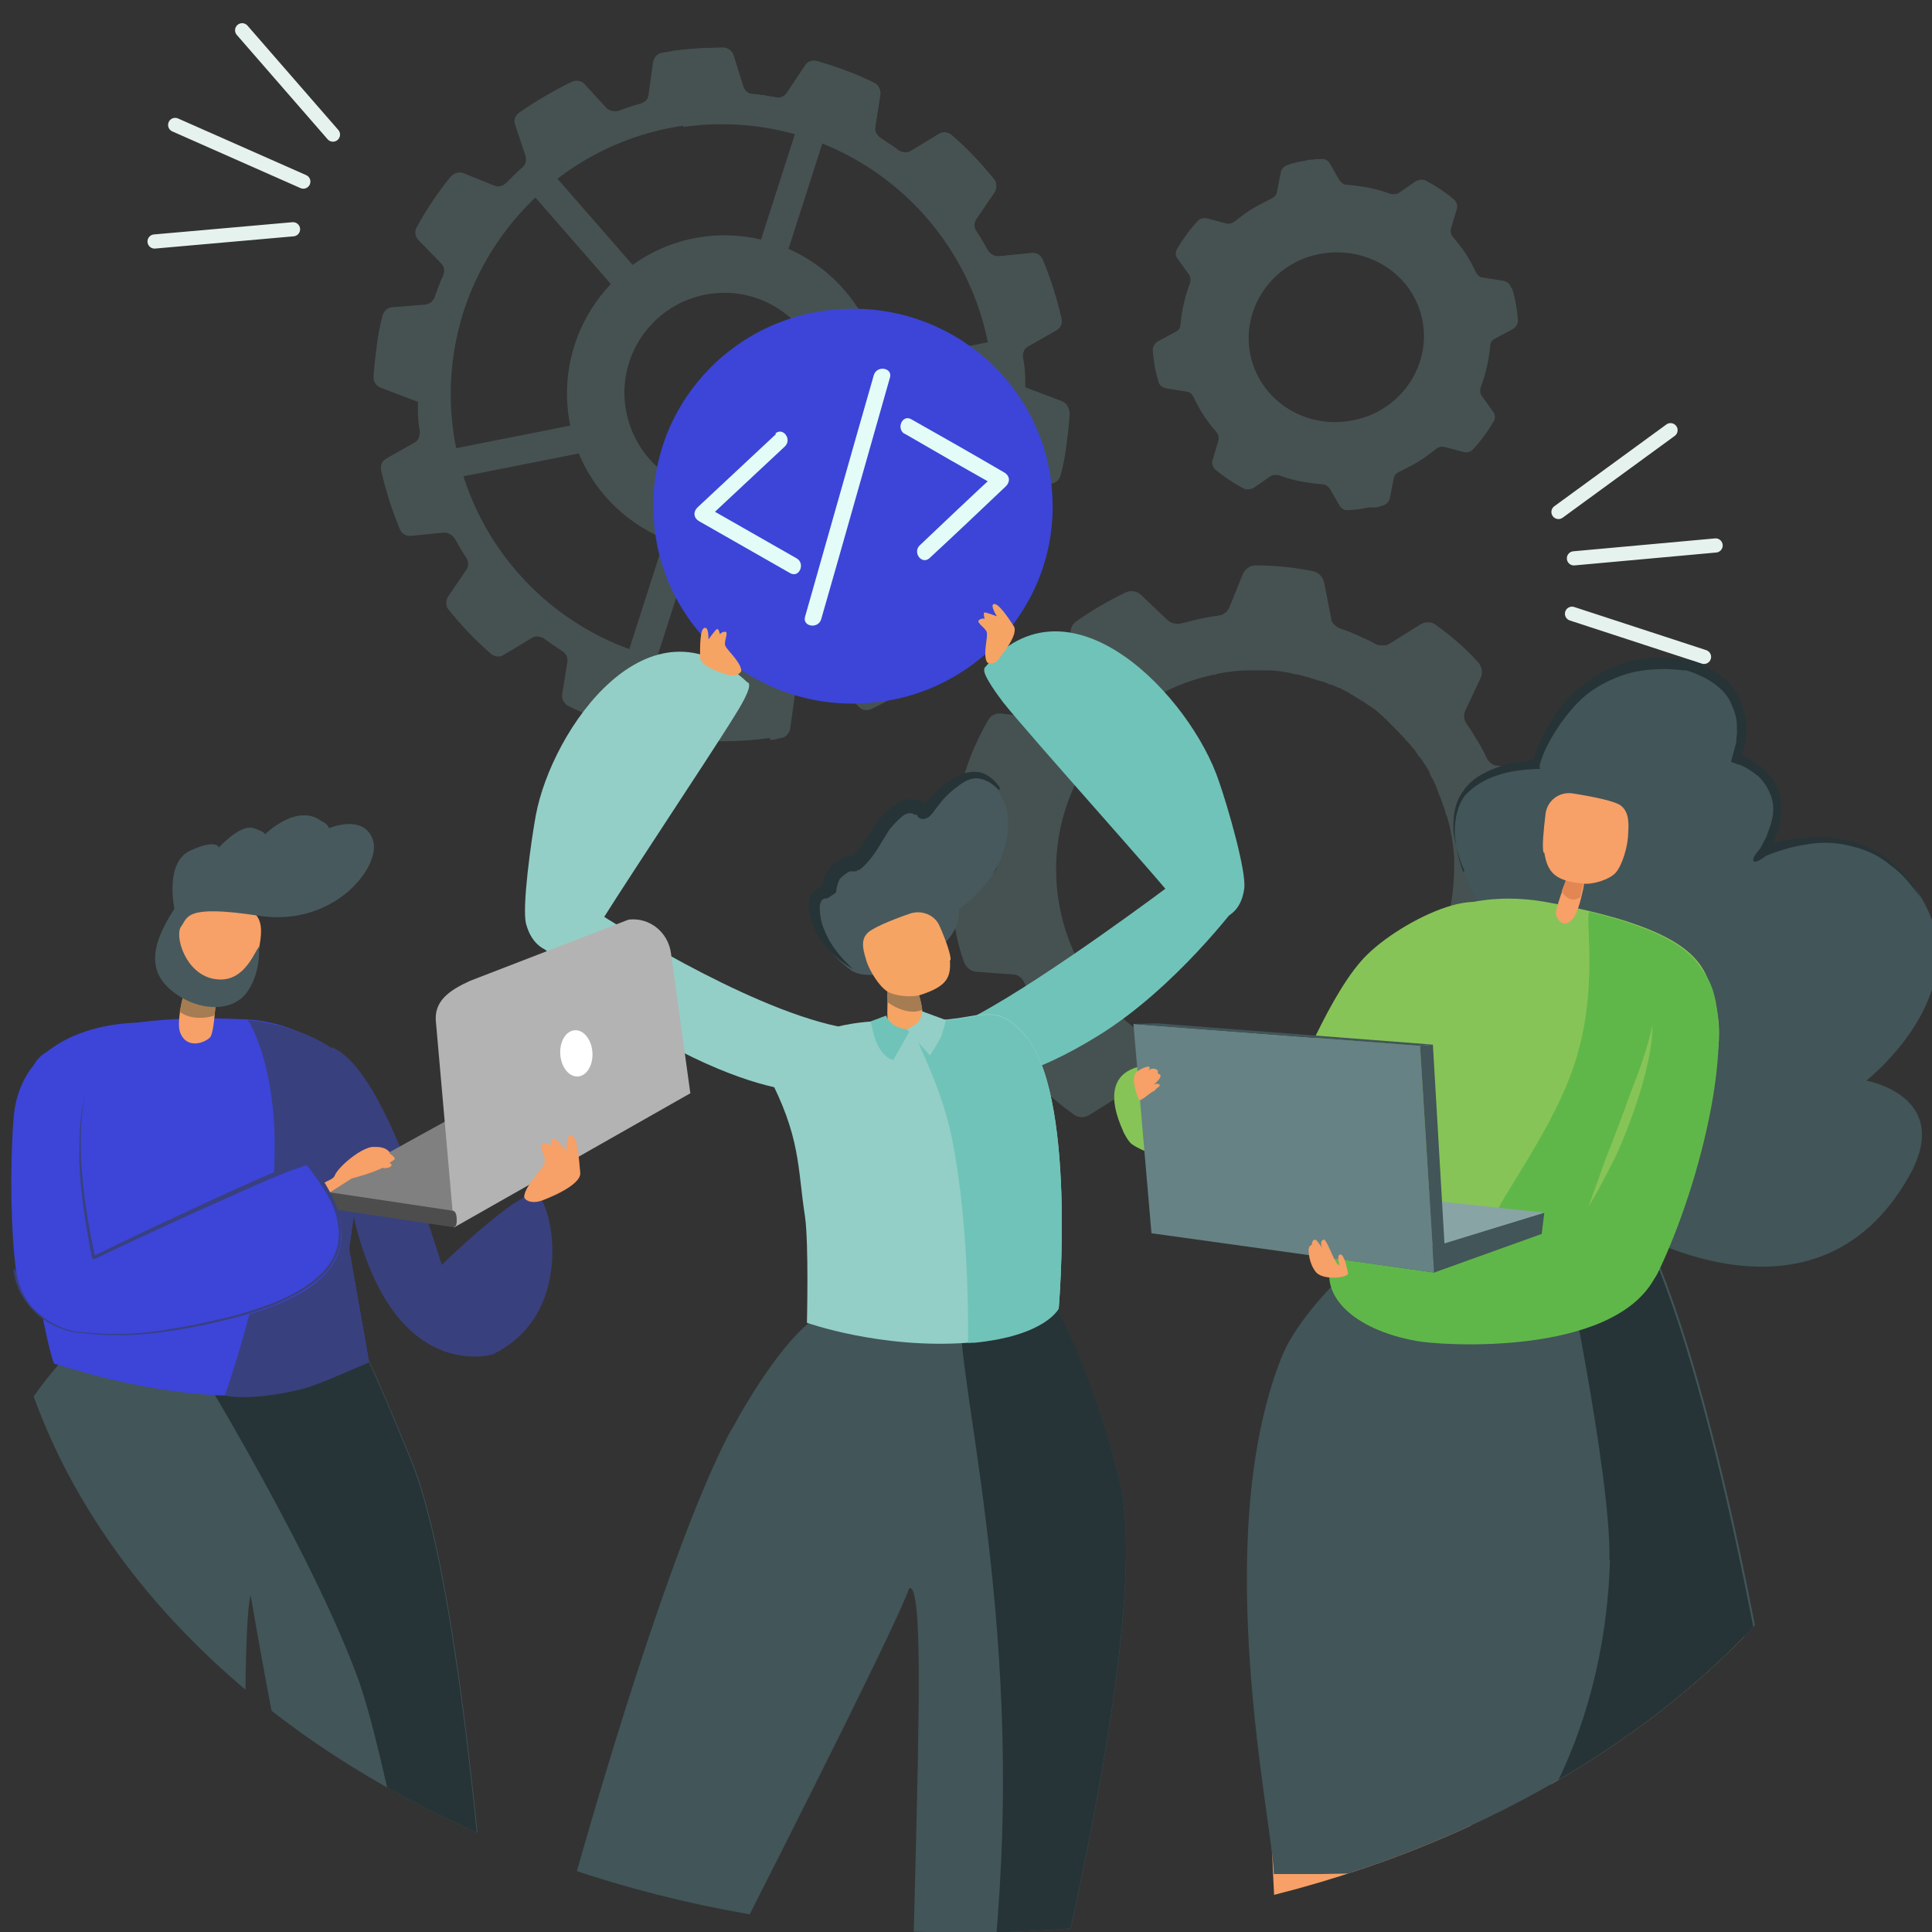 <svg xmlns="http://www.w3.org/2000/svg" xmlns:xlink="http://www.w3.org/1999/xlink" id="b" viewBox="0 0 300 300"><rect x="0" y="0" width="300" height="300" fill="#333333" stroke="none"/><defs><style>.cls-1,.cls-2{fill:none;}.cls-3{clip-path:url(#clippath);}.cls-4{fill:#f7a067;}.cls-5{fill:#668284;}.cls-6{fill:#f6a463;}.cls-7{fill:#e3fcf8;}.cls-8{fill:#fff;}.cls-9{fill:#b3b3b3;}.cls-10{fill:#a67c52;}.cls-11{fill:#e28754;}.cls-12{fill:#425559;}.cls-13{fill:#93cfc7;}.cls-14{fill:#70c3b8;}.cls-15{fill:#89a4a5;}.cls-16{fill:#87c457;}.cls-17{fill:gray;}.cls-18{fill:#47595d;}.cls-19{fill:#263437;}.cls-20{fill:#39407e;}.cls-21{fill:#3c45d8;}.cls-22{fill:#60b749;}.cls-23{fill:#4d4d4d;}.cls-24{opacity:.2;}.cls-2{stroke:#e6f2ee;stroke-linecap:round;stroke-linejoin:round;stroke-width:2.2px;}</style><clipPath id="clippath"><path class="cls-1" d="m151.8,35.8c164.8-11.9,148.2,89.2,148.2,151.5s-67.2,112.8-150,112.8S0,249.5,0,187.2,37.6,44,151.8,35.8Z"></path></clipPath></defs><g><g id="c" class="cls-24"><path class="cls-13" d="m234.6,44.6c-.1-.5-.6-.9-1.2-1l-3.1-.5c-.5,0-.9-.4-1.1-.8-.5-1-1-2-1.6-2.9s-1.3-1.8-2-2.6c-.3-.4-.4-.8-.3-1.3l.9-3c.2-.5,0-1.1-.4-1.5-1.3-1.1-2.8-2.1-4.3-2.9-.5-.3-1.1-.2-1.6,0l-2.6,1.8c-.4.3-.9.3-1.4.2-2.1-.8-4.4-1.2-6.7-1.4-.5,0-.9-.3-1.2-.7l-1.5-2.6c-.3-.5-.8-.8-1.4-.7-.4,0-.9,0-1.3.1,0,0-.2,0-.2,0-.4,0-.7.1-1.1.2h0c-.8.1-1.7.3-2.5.6-.5.1-1,.6-1.1,1.1l-.6,3c0,.5-.4.9-.8,1.1-1,.5-2,1-3,1.6-1,.6-1.9,1.3-2.8,2-.4.3-.9.4-1.3.3l-3-.8c-.5-.1-1.1,0-1.5.5-1.2,1.3-2.2,2.7-3.1,4.2-.3.5-.3,1.1,0,1.5l1.8,2.5c.3.4.3.9.2,1.3-.8,2.1-1.3,4.3-1.5,6.5,0,.5-.3.9-.7,1.1l-2.8,1.5c-.5.3-.8.8-.8,1.3.1,1.7.4,3.4.9,5,.1.5.6.9,1.2,1l3.1.5c.5,0,.9.4,1.1.8.5,1,1,2,1.6,2.9.6.9,1.3,1.8,2,2.6.3.4.4.8.3,1.3l-.9,3c-.2.5,0,1.1.4,1.5,1.3,1.1,2.8,2.1,4.3,2.9.5.3,1.1.2,1.6,0l2.6-1.8c.4-.3.9-.3,1.4-.2,2.1.8,4.4,1.2,6.7,1.4.5,0,.9.3,1.2.7l1.5,2.6c.3.5.8.8,1.4.7,1,0,2.1-.2,3.1-.4h0c.2,0,.3,0,.5,0,.2,0,.3,0,.5,0,.4,0,.8-.2,1.2-.3.5-.1,1-.6,1.1-1.1l.6-3c0-.5.4-.9.8-1.1,1-.5,2-1,3-1.6s1.9-1.3,2.8-2c.4-.3.9-.4,1.3-.3l3,.8c.5.1,1.1,0,1.5-.5,1.2-1.3,2.2-2.7,3.1-4.2.3-.5.3-1.1,0-1.5l-1.8-2.5c-.3-.4-.3-.9-.2-1.3.8-2.1,1.3-4.3,1.5-6.5,0-.5.3-.9.7-1.1l2.8-1.5c.5-.3.8-.8.8-1.3-.1-1.7-.4-3.4-.9-5h0Zm-24.7,20.7c-7.4,1.4-14.5-3.3-15.8-10.5-1.3-7.1,3.6-14.1,11-15.4s14.5,3.3,15.8,10.5c1.3,7.1-3.6,14.1-11,15.4Z"></path><path class="cls-13" d="m241.2,125c-.3-1.5-.7-2.9-1.2-4.3,0-.1,0-.2-.1-.3-.2-.5-.7-.8-1.1-1-.2,0-.4-.1-.6-.1l-5.6-.4c-.6,0-1.1-.3-1.5-.8-.1-.1-.2-.3-.3-.5-.4-.9-.9-1.8-1.4-2.6s-1-1.7-1.6-2.5c-.1-.2-.2-.3-.3-.5-.2-.5-.2-1.1,0-1.6l2.4-5.1c.4-.8.2-1.7-.3-2.4-2-2.2-4.3-4.2-6.7-5.9-.7-.5-1.6-.5-2.4,0l-4.8,3c-.2,0-.3.2-.5.2,0,0-.2,0-.3,0-.2,0-.4,0-.6,0-.3,0-.5-.1-.7-.2-.9-.5-1.8-.9-2.7-1.3s-1.8-.8-2.8-1.1c-.5-.2-.8-.5-1.1-.8-.2-.2-.3-.5-.3-.8l-1.1-5.6c-.2-.8-.8-1.5-1.7-1.7-2.9-.6-5.9-.9-8.9-.9-.9,0-1.6.5-2,1.3l-2.1,5.2c-.3.7-.9,1.2-1.7,1.3-1,.1-1.9.3-2.9.5s-1.9.5-2.9.7c-.7.2-1.5,0-2.1-.5l-4.1-3.9c-.6-.6-1.6-.8-2.4-.4-2.7,1.3-5.3,2.8-7.7,4.5-.7.5-1,1.4-.8,2.2l1.4,5.5c.2.8,0,1.5-.6,2.1-1.4,1.4-2.8,2.9-4,4.4-.5.6-1.2.9-2,.8l-5.6-.7c-.9-.1-1.7.3-2.1,1.1-1.5,2.6-2.7,5.3-3.6,8.2-.3.8,0,1.7.7,2.3l4.3,3.7c.6.5.9,1.3.7,2-.3,1.9-.5,3.9-.6,5.9,0,.8-.4,1.5-1.1,1.9l-4.9,2.7c-.8.4-1.2,1.3-1.1,2.1.2,1.5.4,2.9.7,4.4s.7,2.9,1.2,4.3c.3.8,1,1.4,1.9,1.5l5.6.4c.8,0,1.5.5,1.8,1.2.9,1.8,1.9,3.5,3,5.1.4.6.5,1.5.2,2.1l-2.4,5.1c-.4.8-.2,1.7.3,2.4,2,2.2,4.3,4.2,6.7,5.9.7.5,1.6.5,2.4,0l4.8-3c.7-.4,1.5-.4,2.2,0,1.7.9,3.6,1.7,5.4,2.4.7.3,1.3.9,1.4,1.6l1.1,5.6c.2.8.8,1.5,1.7,1.7,2.9.6,5.9.9,8.9.9.9,0,1.6-.5,2-1.3l2.1-5.2c.3-.7.9-1.2,1.7-1.3,1-.1,1.9-.3,2.9-.5s1.9-.5,2.9-.7c.4-.1.8-.1,1.1,0s.7.3,1,.5l4.1,3.9c0,0,.2.1.2.2.3.2.6.3.9.4.4,0,.8,0,1.2-.2,1.4-.6,2.7-1.3,4-2.1,1.3-.8,2.5-1.6,3.7-2.4.7-.5,1-1.4.8-2.2l-1.4-5.5c-.2-.8,0-1.5.6-2.1,1.4-1.4,2.8-2.9,4-4.4.2-.2.4-.4.6-.6.2-.1.5-.2.8-.3.2,0,.4,0,.6,0l5.6.7c.3,0,.6,0,.9,0,.5-.2.9-.5,1.2-1,1.5-2.6,2.7-5.3,3.6-8.2,0-.2,0-.4.1-.6,0-.6-.3-1.2-.8-1.7l-4.3-3.7c-.4-.4-.7-.9-.7-1.5,0-.2,0-.4,0-.6.3-1.9.5-3.9.6-5.9,0-.2,0-.4,0-.6.2-.6.5-1,1-1.3l4.9-2.7c.8-.4,1.2-1.3,1.1-2.1-.2-1.5-.4-2.9-.7-4.4h0Zm-17.6,21.5c-.4.9-.8,1.8-1.2,2.7-.7,1.3-1.5,2.6-2.3,3.8-1.1,1.6-2.4,3.1-3.9,4.5-.4.3-.7.7-1.1,1-.8.7-1.5,1.3-2.4,1.8-3.3,2.3-7.1,4-11.2,4.9-16.7,3.6-33.2-6.9-36.8-23.6-3.6-16.7,6.9-33.2,23.6-36.8.3,0,.6-.1.9-.2,1.5-.3,3.1-.5,4.6-.5h0c.5,0,1,0,1.5,0h0c.5,0,1,0,1.5,0h0c.5,0,1,0,1.5.1h0c.5,0,1,.1,1.4.2,0,0,0,0,0,0,.5,0,.9.2,1.4.3,0,0,0,0,0,0,.5,0,.9.2,1.4.3,0,0,0,0,0,0,.4.1.9.2,1.3.4,0,0,0,0,.1,0,.4.1.8.3,1.3.4,0,0,0,0,.1,0,.4.1.8.3,1.2.5,0,0,.1,0,.2,0,.4.2.8.3,1.1.5,0,0,.1,0,.2,0,.4.2.7.4,1.1.6,0,0,.2,0,.2.1.3.2.7.4,1,.6,0,0,.2.1.3.2.3.2.7.4,1,.6,0,0,.2.1.3.2.3.2.6.4.9.6,0,0,.2.1.3.2.3.2.6.4.9.7.1,0,.2.2.3.3.3.2.5.4.8.7.1,0,.2.2.3.3.2.2.5.5.7.7.1.1.2.2.4.4.2.2.5.5.7.7.1.1.2.3.4.4.2.2.4.5.6.7.1.1.2.3.4.4.2.2.4.5.6.7.1.2.2.3.4.5.2.2.3.5.5.7.1.2.2.4.4.5.2.2.3.5.5.7.1.2.2.4.4.6.1.2.3.5.4.7.1.2.2.4.3.7.1.2.2.5.4.7.1.2.2.5.3.7.1.2.2.4.3.7.1.3.2.5.3.8,0,.2.2.4.3.7.1.3.2.6.3.8,0,.2.1.4.2.6.1.3.2.7.3,1,0,.2.1.3.2.5.1.5.3,1,.4,1.5.1.5.2,1,.3,1.6.2,1,.3,2.1.4,3.1,0,.5,0,1,0,1.5,0,3.6-.5,7.1-1.7,10.4-.2.5-.3.9-.5,1.4h0Z"></path><g><g><path class="cls-13" d="m158.8,55.5c0-.7.2-1.4.8-1.7l4.4-2.5c.7-.4,1-1.1.8-1.9-.7-3.1-1.7-6.2-2.9-9.1-.3-.7-1-1.1-1.8-1l-5,.5c-.7,0-1.3-.3-1.7-.9-.6-1-1.1-2-1.8-3-.4-.6-.4-1.3,0-1.9l2.8-4.1c.4-.6.4-1.5,0-2-2-2.5-4.2-4.8-6.6-6.9-.6-.5-1.4-.6-2-.2l-4.3,2.6c-.6.4-1.3.3-1.9,0-.9-.7-1.9-1.3-2.9-2-.6-.4-.9-1-.8-1.7l.8-5c.1-.7-.3-1.5-.9-1.8-2.8-1.4-5.8-2.5-8.9-3.4-.7-.2-1.5,0-1.9.7l-2.8,4.2c-.4.6-1.1.9-1.8.7-1.1-.2-2.3-.4-3.5-.5-.7,0-1.3-.5-1.5-1.2l-1.5-4.8c-.2-.7-.9-1.2-1.6-1.2-3.2,0-6.4.2-9.5.8-.7.1-1.3.7-1.4,1.5l-.7,5c0,.7-.6,1.2-1.3,1.4-1.1.3-2.3.7-3.3,1.1-.7.2-1.4,0-1.9-.4l-3.4-3.7c-.5-.6-1.3-.7-2-.4-2.9,1.4-5.6,3-8.2,4.8-.6.4-.9,1.2-.6,1.9l1.6,4.8c.2.7,0,1.4-.5,1.8-.9.8-1.7,1.6-2.5,2.4-.5.5-1.2.7-1.9.4l-4.7-1.9c-.7-.3-1.5,0-2,.5-2,2.5-3.8,5.1-5.3,7.9-.4.7-.2,1.5.3,2l3.5,3.6c.5.5.6,1.2.3,1.9-.5,1.1-.9,2.2-1.3,3.3-.2.7-.8,1.1-1.5,1.2l-5,.4c-.8,0-1.4.6-1.6,1.3-.4,1.5-.7,3.1-.9,4.7s-.4,3.2-.5,4.8c0,.8.4,1.4,1.1,1.7l5.8,2.2c0,.5,0,.9,0,1.4,0,1.1.1,2.2.3,3.2,0,.7-.2,1.4-.8,1.7l-4.4,2.5c-.7.4-1,1.1-.8,1.9.7,3.1,1.7,6.2,2.9,9.1.3.7,1,1.1,1.8,1l5-.5c.7,0,1.3.3,1.7.9.6,1,1.1,2,1.8,3,.4.6.4,1.3,0,1.9l-2.8,4.1c-.4.6-.4,1.5,0,2,2,2.5,4.2,4.8,6.6,6.9.6.5,1.4.6,2,.2l4.3-2.6c.6-.4,1.3-.3,1.9,0,.9.7,1.9,1.3,2.9,2,.6.4.9,1,.8,1.7l-.8,5c-.1.7.3,1.5.9,1.8,2.8,1.4,5.8,2.5,8.9,3.4.7.2,1.5,0,1.9-.7l2.8-4.2c.4-.6,1.1-.9,1.8-.7,1.1.2,2.3.4,3.5.5.7,0,1.3.5,1.5,1.2l1.5,4.8c.2.7.9,1.2,1.6,1.2,3.2,0,6.4-.2,9.5-.8.7-.1,1.3-.7,1.4-1.5l.7-5c0-.7.6-1.2,1.3-1.4,1.1-.3,2.3-.7,3.3-1.1.7-.2,1.4,0,1.9.4l3.4,3.7c.5.6,1.3.7,2,.4,2.9-1.4,5.6-3,8.2-4.8.6-.4.9-1.2.6-1.9l-1.6-4.8c-.2-.7,0-1.4.5-1.8.9-.8,1.7-1.6,2.5-2.4.5-.5,1.2-.7,1.9-.4l4.7,1.9c.7.3,1.5,0,2-.5,2-2.5,3.8-5.1,5.3-7.9.4-.7.2-1.5-.3-2l-3.5-3.6c-.5-.5-.6-1.2-.3-1.9.5-1.1.9-2.2,1.3-3.3.2-.7.8-1.1,1.5-1.2l5-.4c.8,0,1.4-.6,1.6-1.3.4-1.5.7-3.1.9-4.7.2-1.6.4-3.2.5-4.8,0-.8-.4-1.4-1.1-1.7l-5.8-2.2c0-.5,0-.9,0-1.4,0-1.1-.1-2.2-.3-3.2h0Zm-4.6,4.8c.5,23.2-18,42.5-41.2,43-23.3.5-42.5-18-43-41.2-.5-23.2,18-42.5,41.2-43,23.2-.5,42.5,18,43,41.2Z"></path><path class="cls-13" d="m158.8,55.5c0-.7.2-1.4.8-1.7l4.4-2.5c.7-.4,1-1.1.8-1.9-.7-3.1-1.7-6.2-2.9-9.1-.3-.7-1-1.1-1.8-1l-5,.5c-.7,0-1.3-.3-1.7-.9-.6-1-1.1-2-1.8-3-.4-.6-.4-1.3,0-1.9l2.8-4.1c.4-.6.4-1.5,0-2-2-2.5-4.2-4.8-6.6-6.9-.6-.5-1.4-.6-2-.2l-4.3,2.6c-.6.4-1.3.3-1.9,0-.9-.7-1.9-1.3-2.9-2-.6-.4-.9-1-.8-1.7l.8-5c.1-.7-.3-1.5-.9-1.8-2.8-1.4-5.8-2.5-8.9-3.4-.7-.2-1.5,0-1.9.7l-2.8,4.2c-.4.6-1.1.9-1.8.7-1.1-.2-2.3-.4-3.5-.5-.7,0-1.3-.5-1.5-1.2l-1.5-4.8c-.2-.7-.9-1.2-1.6-1.2-2.7,0-5.3.2-7.9.5l1.7,11.8c1.7-.2,3.4-.4,5.1-.4,23.2-.5,42.5,18,43,41.2.4,21.6-15.4,39.7-36.3,42.6l1.7,11.8c.6,0,1.1-.2,1.7-.3.7-.1,1.3-.7,1.4-1.5l.7-5c0-.7.6-1.2,1.3-1.4,1.1-.3,2.3-.7,3.3-1.1.7-.2,1.4,0,1.9.4l3.4,3.7c.5.6,1.3.7,2,.4,2.9-1.4,5.6-3,8.2-4.8.6-.4.9-1.2.6-1.9l-1.6-4.8c-.2-.7,0-1.4.5-1.8.9-.8,1.7-1.6,2.5-2.4.5-.5,1.2-.7,1.9-.4l4.7,1.9c.7.3,1.5,0,2-.5,2-2.5,3.8-5.1,5.3-7.9.4-.7.2-1.5-.3-2l-3.5-3.6c-.5-.5-.6-1.2-.3-1.9.5-1.1.9-2.2,1.3-3.3.2-.7.8-1.1,1.5-1.2l5-.4c.8,0,1.4-.6,1.6-1.3.4-1.5.7-3.1.9-4.7.2-1.6.4-3.2.5-4.8,0-.8-.4-1.4-1.1-1.7l-5.8-2.2c0-.5,0-.9,0-1.4,0-1.1-.1-2.2-.3-3.2h0Z"></path></g><path class="cls-13" d="m116.8,85.2c-13.3,2.3-26.1-6.6-28.4-19.9-2.3-13.3,6.6-26.1,19.9-28.4,13.3-2.3,26.1,6.6,28.4,19.9,2.3,13.3-6.6,26.1-19.9,28.4Zm-7-39.5c-8.5,1.5-14.1,9.6-12.6,18,1.5,8.5,9.6,14.1,18,12.6,8.5-1.5,14.1-9.6,12.6-18s-9.6-14.1-18-12.6h0Z"></path><g><rect class="cls-13" x="109.2" y="28.1" width="27.2" height="4.5" transform="translate(56.3 138) rotate(-72.2)"></rect><rect class="cls-13" x="89" y="90.8" width="27.2" height="4.5" transform="translate(-17.4 162.3) rotate(-72.2)"></rect></g><g><rect class="cls-13" x="132" y="72.3" width="4.5" height="27.2" transform="translate(-23.4 109.4) rotate(-41.1)"></rect><rect class="cls-13" x="88.7" y="22.6" width="4.5" height="27.2" transform="translate(-1.4 68.7) rotate(-41.1)"></rect></g><g><rect class="cls-13" x="131.3" y="54.8" width="27.2" height="4.5" transform="translate(-8.3 29.3) rotate(-11.2)"></rect><rect class="cls-13" x="66.7" y="67.7" width="27.2" height="4.5" transform="translate(-12.1 17) rotate(-11.2)"></rect></g></g></g><g><line class="cls-2" x1="244.4" y1="86.7" x2="266.4" y2="84.7"></line><line class="cls-2" x1="242" y1="79.5" x2="259.4" y2="66.8"></line><line class="cls-2" x1="244.1" y1="95.3" x2="264.6" y2="102"></line></g><g><line class="cls-2" x1="47.1" y1="28.2" x2="27.2" y2="19.4"></line><line class="cls-2" x1="45.5" y1="35.6" x2="24" y2="37.5"></line><line class="cls-2" x1="51.7" y1="20.9" x2="37.6" y2="4.7"></line></g></g><g class="cls-3"><g><g><g><path class="cls-21" d="m163.4,76.9c1,16.9-12.1,31.4-29.2,32.3-17.1,1-31.8-12-32.7-28.9-1-16.9,12.1-31.4,29.2-32.3,17.1-1,31.8,12,32.7,28.9Z"></path><g><path class="cls-7" d="m140.4,67.3c4.8,2.8,9.7,5.6,14.5,8.3,0-.7-.2-1.4-.2-2.1-4,3.7-7.9,7.4-11.9,11.2-1.1,1.1.3,3,1.5,2,4-3.7,7.9-7.4,11.9-11.2.7-.7.6-1.6-.2-2.1-4.8-2.8-9.7-5.6-14.5-8.3-1.4-.8-2.4,1.5-1,2.3h0Z"></path><path class="cls-7" d="m120.5,67.4c-4.1,3.8-8.1,7.6-12.2,11.4-.7.7-.6,1.6.2,2.1,4.7,2.7,9.5,5.4,14.2,8.1,1.4.8,2.4-1.5,1-2.3-4.7-2.7-9.5-5.4-14.2-8.1,0,.7.2,1.4.2,2.1,4.1-3.8,8.1-7.6,12.2-11.4,1.1-1.1-.3-3-1.5-2h0Z"></path><path class="cls-7" d="m135.7,58.2c-3.6,12.5-7.1,25-10.7,37.6-.4,1.5,2,1.9,2.5.4,3.6-12.5,7.1-25,10.7-37.6.4-1.5-2-1.9-2.5-.4h0Z"></path></g></g><g><path class="cls-12" d="m113.6,222c5.9-10.9,11.3-16.7,13.6-17.6,6.7.4,32.9-2.7,35.6-2.5,2.2,1.2,8,15.5,11,27.9,7.5,30.3-27.8,147.6-27.8,147.6h-7c0,.1,1.9-37.6,3.1-85.7.6-24.7,1.2-45.7-.9-45.1-3.8,10.5-54.6,109.2-62.4,123.5-1.6,2.9-7.6,4.8-7.6,2.2.2-19.3,27.4-122.5,42.3-150.2h0Z"></path><path class="cls-19" d="m150.4,202.8c6.1-.6,11.3-1.1,12.4-1,2.2,1.2,8,15.5,11,27.9,7.5,30.3-27.8,147.6-27.8,147.6h-3.2c0,0,12.2-53.7,12.9-96,.8-44.7-9.8-78.1-5.4-78.5h0Z"></path><path class="cls-14" d="m154.5,167.6s5.7-.4,15.9-6.7c12.1-7.4,21.9-20.6,21.9-20.6l-10.8-2.7s-18.5,13.9-29.6,19.9c-5.3,2.9,2.7,10,2.7,10Z"></path><path class="cls-13" d="m119.2,166.7s3.9-5.8,11.8-7.5c6.7-1.4,11.7,0,19-1.3,4.4-.8,5.9-.7,8.9,2.5,8.4,8.9,5.5,42.7,5.5,42.7,0,0-2.1,4.5-14.1,5.4-13.5,1-25-3.1-25-3.1,0,0,.3-12.3-.3-16.5-1.2-7.7-.6-12.3-5.9-22.3h0Z"></path><path class="cls-14" d="m152.9,103.8c-.6.7,2.3,4.5,2.9,5.3,4.4,5.5,25.2,28.6,27.3,31.5,2,2.8,9.2,4.1,10.1-2.6.4-2.6-2.6-12.9-3.9-16.6-4.3-13.1-23.3-33.4-36.5-17.6h0Z"></path><path class="cls-13" d="m124.3,169.4s-5.7.1-16.7-5.2c-13-6.3-24.6-18.4-24.6-18.4l10.4-3.7s21.9,14.2,36.8,17.3c6,1.3-5.9,9.9-5.9,9.9h0Z"></path><path class="cls-13" d="m116.2,106c.7.7-1.6,4.3-2.1,5.1-3.6,5.9-20.3,30.9-22,34.1-1.6,3-8.6,4.9-10.4-1.7-.7-2.5.8-13.1,1.5-16.9,2.5-13.4,17.6-35.1,32.9-20.6Z"></path><path class="cls-6" d="m113.1,104.8s-4.4-1.1-4.4-2.8c0-1.7,0-4.4.7-4.5.7-.2.6,1.8.6,1.8,0,0,1-1.4,1.3-1.6.3-.2.5.8.5.8,0,0,.2-.4.8-.4.6,0-.2,1.4,0,2.1s2.2,2.3,2.5,3.8c.1.5-.8,1.1-2,.8h0Z"></path><path class="cls-6" d="m155.3,102s3-3.5,2.1-4.8c-.9-1.4-2.4-3.6-3.1-3.4-.6.2.5,1.9.5,1.9,0,0-1.6-.6-1.9-.6-.3,0,0,1,0,1,0,0-.4-.2-.9.2-.4.4.9,1.1,1.2,1.8s-.6,3.2,0,4.6c.2.5,1.3.5,2-.5h0Z"></path><path class="cls-14" d="m141.9,158.6h.7c2.3,0,4.7-.1,7.4-.6,4.4-.8,5.9-.7,8.9,2.5,8.4,8.9,5.5,42.7,5.5,42.7,0,0-2,4.2-13.1,5.3-.3,0-1,0-1,0,0,0,.4-17.1-2.4-31.3-1.9-10.1-7.6-18.6-6.1-18.6h0Z"></path><path class="cls-18" d="m155.1,122.7c-1.5-2-3.6-2.9-6-1.6-1.6.9-3,2-4.2,3.6-.3.3-1.2,1.6-1.7,1.6,0,0,0-.4-.5-.6-2.3-1.1-3.8.5-5.4,2.3-1,1.1-3.4,5.8-4.8,6.3-.1,0-.5-.4-1.7.3-1.6,1-2,1.9-2.2,4,0,0,0,0-.1,0-2.5.2-2.4,2.4-2,4.3.7,3.2,3,5.8,5.7,7.8h0c2,1.3,5.8.5,8-.3,4.2-1.7,8.9-4.5,8.7-9.2,3.3-2.5,6-5.6,7.1-9.6.8-2.8.9-6.2-1-8.7h0Z"></path><g><path class="cls-6" d="m138,152.8s-.6,6.3.2,6.9c.8.6,3.4,1.2,4.7-.5,1.2-1.7-1-6.9-1-6.9l-3.9.5h0Z"></path><path class="cls-10" d="m137.8,155.6c1.3,1,3.7,2,5.4,1.2-.1-1.1-.5-2.4-.8-3.3l-4.6-.3c0,.9-.1,1.3,0,2.4h0Z"></path></g><path class="cls-6" d="m147.6,149.1c.1-.8-.8-3.3-1.7-5.3-.7-1.7-2.8-2.6-4.7-1.9-2.9,1-6,2.3-6.6,3.1-1.1,1.2-.4,3,0,4.4.5,1.4,1.8,3.6,3.1,4.5,1.2.8,3.9,1,5.2.6,4-1.3,4.8-2.6,4.6-5.4Z"></path><path class="cls-13" d="m143.2,157s-.2,1.3-.6,1.7c-.4.4-1.8,1.2-1.8,1.2,0,0,1.3,1.5,1.7,1.9.5.5,1.9,2.1,1.9,2.1,0,0,1.5-2.3,1.8-3.1.2-.6.7-2.4.7-2.4l-3.8-1.4h0Z"></path><path class="cls-14" d="m141.2,160.2l-2.5,4.4s-2.2-.4-3.1-4.3l-.4-1.7,2.4-.9s.5,1.8,3.1,2.1"></path><path class="cls-19" d="m155.1,122.7c-.8-.9-1.9-1.6-3-1.8-1.1-.2-2.2.3-3.1,1-1,.7-1.8,1.4-2.6,2.3-.4.5-.7.9-1.1,1.4-.2.3-.4.5-.6.8-.3.2-.3.6-1.4.8h.2c-.3,0-.8-.1-1-.4-.1-.1,0-.1-.1-.2,0,0,0-.2,0-.2h0c0,0,0,0,0,0h0c0,.1,0,.1,0,.1h-.4c-.3-.2-.6-.3-.9-.2-.5,0-1.1.5-1.7,1.1-.6.6-1.2,1.2-1.6,1.9l-1.4,2.3c-.5.8-1,1.5-1.7,2.3-.4.4-.7.8-1.3,1.2h-.3c0,.2,0,.1-.2.2-.3,0-.4,0-.5,0-.2,0-.2,0-.2,0,0,0,0,0,0,0,0,0,0,0-.2,0-.5.2-1.3.8-1.6,1.2-.3.5-.5,1.3-.6,2.1l-1.3.9c.4,0,0,0,0,0-.1,0-.2,0-.3,0-.2,0-.3.1-.5.2-.2.2-.4.6-.4,1.2,0,1.1.2,2.4.7,3.5.9,2.3,2.5,4.3,4.5,6.1h0,0c-1.1-.6-2.2-1.4-3.2-2.4-1-.9-1.9-2-2.5-3.2-.6-1.2-1.1-2.5-1.2-4,0-.7,0-1.7.7-2.4.3-.4.8-.6,1.2-.8.2,0,.4-.1.6-.2.3,0,.2-.1.9,0l-1.3.9c0-.9.1-2,.8-3.1.3-.5.7-1,1.2-1.3.4-.3.8-.6,1.4-.9.3-.1.7-.2,1.2-.2.2,0,.5,0,.6.1,0,0,0,0,0,0,0,0-.1,0-.4,0-.3,0-.1,0-.2,0h0c.1,0,.4-.4.7-.7.5-.6,1-1.4,1.5-2.1l1.5-2.3c.6-.9,1.3-1.5,2-2.2.7-.6,1.7-1.4,3-1.6.6,0,1.3,0,1.8.2.3.1.5.2.8.4.2.1.4.3.5.5,0,.1.1.2.2.4v.2s0,0,0,0h0s0-.1,0-.2c0,0,0,0-.1-.2-.2-.3-.7-.4-1-.3h.2c-.5.1,0,0,.1-.2.2-.2.4-.4.6-.6.4-.5.9-1,1.3-1.4.9-.9,2-1.7,3.1-2.3,1.1-.6,2.6-1,3.9-.6,1.3.4,2.3,1.4,2.9,2.4h0Z"></path></g></g><g><path class="cls-12" d="m232.2,144.3s-18-24,6.4-25.6c0,0,4.8-18.1,23.4-15.5,0,0,11.7,2.4,7.7,14.5,0,0,11,3.5,4.1,14.5,0,0,15.7-7.4,24.6,7.3,8.8,14.7-8.6,28.3-8.6,28.3,0,0,13.7,2.4,6.6,14.9-14.7,26-44.1,7.8-44.1,7.8l-20.1-46.2h0Z"></path><path class="cls-19" d="m227.4,135.2c-.9-1.9-1.4-4-1.7-6.1-.1-2.1.1-4.3,1.4-6.1,1.2-1.9,3.1-3,5.3-3.8,2-.8,4.1-1,6.2-1.3l-.6.5c.7-2.6,1.9-5,3.3-7.1,1.4-2.3,3.4-4.2,5.5-5.7,2.2-1.5,4.7-2.7,7.3-3.1,1.3-.3,2.7-.4,3.9-.4,1.4,0,2.6.2,4,.3h0c1.8.4,3.3,1.2,4.6,2.1,1.3.9,2.7,2.2,3.4,3.8.7,1.6,1.2,3.3,1.2,4.9,0,.8-.1,1.7-.3,2.5s-.4,1.6-.6,2.4l-.6-1.1c1.6.5,3,1.4,4.2,2.5,1.2,1,2.2,2.6,2.5,4.2.3,1.7.2,3.3-.2,4.8-.2.8-.5,1.5-.8,2.2l-1.1,2-.9-1c2.3-1,4.6-1.5,7.1-1.6,2.4-.3,4.9,0,7.2.6s4.5,1.8,6.2,3.4c.9.7,1.7,1.6,2.5,2.5s1.3,2,1.9,2.9c-1.4-1.9-2.8-3.8-4.7-5.1-1.7-1.5-3.9-2.5-6.1-3-2.2-.6-4.6-.7-6.8-.3-2.3.3-4.5,1-6.5,1.8,0,0-1.6,1.3-1.9.8-.4-.4,1-1.9,1-1.9l1-1.9c.2-.7.5-1.3.7-2,.4-1.4.5-2.7.1-4s-1.1-2.4-2-3.3c-1.1-.9-2.3-1.7-3.5-2l-.8-.3.2-.8c.2-.7.4-1.5.6-2.2,0-.7.2-1.5.1-2.2.1-1.5-.4-2.8-1-4.1-.6-1.3-1.7-2.3-2.9-3.1-1.2-.8-2.6-1.4-3.9-1.8h.1c-1.3,0-2.5-.3-3.8-.2-1.3,0-2.5.1-3.7.3-2.4.4-4.7,1.4-6.8,2.7s-3.7,3.2-5.2,5.2c-1.4,2-2.7,4.2-3.4,6.6v.7s-.5,0-.5,0c-2,.1-4.1.3-6.1,1-1.9.6-3.7,1.7-5,3.1-1.2,1.6-1.6,3.6-1.6,5.7.1,2.2.6,4.3,1.3,6.2h0Z"></path><path class="cls-4" d="m291.5,382.8c-1.4-.6-3.8-2.5-3.9-2.6-.7-10.8-7.9-81.1-10.5-96.6-4.3-24.9-18.7-79.5-21.7-85.3-6.7-2.1-26.4-6.4-36.2-9.3,0,.6-12.2,11.2-18.5,24-9.8,19.7,1.1,135.4,1.9,157.6-.1.1-.9.4-2.3,1.2-.6.4-2.5,2.2-1.7,2.5,1.1.6,5-1.1,5.7-2.3-.1-.3-.1-.6-.2-.7,0-.1,17.1-49.5,24-85.8,5.9-30.5,3.3-47.1,3.3-47.1l11.6,47.6s42.5,95.3,42.5,95.4c.9,1.3,4.3,3.2,6.1,3,1.1-.5.5-1.2-.2-1.7h0Z"></path><path class="cls-12" d="m256.5,193.8l-37.3-5.1s-16.4,12.1-20.3,22.3c-11.1,28.4-1.3,71.8-1.1,80h7.4c0,0,5.2-.1,5.2-.1,0,0,50.6-2.1,66.6-12.9,0,0-8.4-56.4-20.4-84.1h0Z"></path><path class="cls-19" d="m250,242.2c-.9,30.5-15.9,46.7-15.9,46.7,0,0,2.3-.3,3.2-.3,14.7-1.9,31.4-5.1,39.4-10.6,0,0-8.4-56.4-20.4-84.1l-14-1.9c.1,0,8,37.6,7.6,50.3h0Z"></path><path class="cls-16" d="m211.5,185.4s-29.3-3.3-35.7-7.7c-.5-.3-1.3-1.7-1.5-2.3-1.7-3.8-4.1-12.2,10.4-9.6,16.5,2.9,27.9,9.4,27.9,9.4,0,0-.8,1.7-1.1,10.2h0Z"></path><path class="cls-16" d="m232.4,143.4s-14.7,26.3-23.7,34.8c-11.6,11.1-8.7-7.5-8.7-7.5,0,0,5.7-15,11.3-21.4,5.1-6,21-13.7,21.1-6h0Z"></path><path class="cls-16" d="m214,156.1c-2.6,11.7-3.5,16.5-.5,32,.8,4.5,43.5,11.1,44.2,8.5.2-1,2.3-7.9,3.4-11.7,5.2-17.9,7.1-23,5-30-1.4-4.8-2-10.5-26.4-14.9-7.7-1.3-13.6.4-16.3,1.8-4.6,2.5-8.3,9.1-9.3,14h0Z"></path><path class="cls-22" d="m248.9,186.7c1.1-4.5,4.6-19.1,4.6-19.1,0,0,2.5-27.5,11-16.7,5.9,7.4-.2,32.6-7.1,46.8-2.7,5.4-11-.8-8.5-11.1h0Z"></path><path class="cls-22" d="m243.1,187.1s-34.8,4.1-36.4,9.1c-1.6,5,3.4,10.2,13.1,12,4.1.8,30.2,2.4,37-9.5,6.3-11.1-13.6-11.7-13.6-11.7h0Z"></path><g><path class="cls-4" d="m244.2,134.1s-2.8,6.9-2.6,7.9c.2.8,1.2,2.3,2.6.7,1.4-1.6,2.2-8,2.2-8l-2.2-.6Z"></path><path class="cls-11" d="m245.4,139.3c.2-1.4.7-2.6.7-2.6l-2.8-.5s-.3.9-.8,2.2c.5.9,1.6,1.8,2.9.9h0Z"></path></g><path class="cls-4" d="m239.7,132.4c-.3-.7,0-3.6.3-6.1.3-2,2.1-3.4,4.2-3.1,3.2.5,6.6,1.2,7.5,1.9,1.4,1.1,1.2,3.1,1.1,4.8-.1,1.5-.8,4.3-1.9,5.6-1,1.1-3.6,1.9-5.1,1.7-4.3-.4-5.5-1.7-6-4.8h0Z"></path><path class="cls-22" d="m231.6,194.3c12,2.3,25.6,3.7,26,2.4.2-1,2.3-7.9,3.4-11.7,5.2-17.9,7.1-23,5-30-1.3-4.2-1.8-9.2-19.1-13.4-1.1-.2,1.8,12.4-2.9,25-4.9,13.4-17.3,26.7-12.4,27.7h0Z"></path><g><polygon class="cls-12" points="239.8 188.3 239.4 191.6 222.7 197.6 209.2 195.7 223.2 193.3 239.8 188.3"></polygon><polygon class="cls-15" points="179.1 188.3 222.6 193.6 239.8 188.3 179.8 181.9 179.1 188.3"></polygon><polygon class="cls-5" points="178.8 191.5 222.7 197.6 220.5 162.4 176 159 178.8 191.5"></polygon><polygon class="cls-12" points="224.5 196.6 222.7 197.6 220.5 162.4 222.5 162.2 224.5 196.6"></polygon><polygon class="cls-12" points="222.4 162.2 179.6 158.9 175.9 159 220.5 162.4 222.4 162.2"></polygon></g><g><path class="cls-4" d="m204.4,197.6c-.9-1-1.2-2.6-1.2-3.5,0-.7.5-.8.5-.8,0,0,0-.8.5-.8.4,0,1.2,1.6,2.1,2.6.5.6,1.3,1.1,1.7,1.4,0,0-.5-1.6.1-1.7s1,1.9,1.2,2.8c.4.8-3.7,1.3-4.9,0h0Z"></path><path class="cls-4" d="m207.6,196.2c-.9-1.4-1.7-4-2.1-3.7-.6.2-.4,1.2.3,2.5.5,1.1,1.9,1.2,1.9,1.2h0Z"></path></g><path class="cls-4" d="m176.9,170.9c.9-.4,1.3-.9,2.1-1.4.1,0,.4-.2.6-.5.1-.1.4-.2.5-.5,0-.1-.1-.1-.3-.2h-.3c-.1,0-.1.1-.3.1.1-.1.3-.3.5-.5.1-.1.5-.5.5-.8,0,0,0-.2-.1-.3-.1,0-.3,0-.3-.2v-.3c0-.1-.6-.7-1.5-.1.4-.4.2-.5,0-.6-.6.1-1.7.6-2,1.1-.7.8.4,4.2.7,4.1h0Z"></path><path class="cls-16" d="m246.6,187.5c.9-2.4,1.7-4.7,2.6-7.2l2.7-7c.8-2.3,1.7-4.7,2.6-7,.8-2.3,1.6-4.7,2.1-7.2,0,2.5-.5,5.1-1.1,7.5-.6,2.4-1.4,4.9-2.3,7.3-.9,2.4-1.8,4.7-3,7-1.1,2.1-2.2,4.4-3.6,6.5h0Z"></path></g><g><g><g><path class="cls-12" d="m-.6,227.7c4.8-12.7,15.4-22,17.7-23.3,7.2-.4,32.9.9,35.8.7,2.5,1,5.5,8.4,10.9,21.4,13.1,31.6,17.1,166.6,17.1,166.6h-2.7c0,.1-18.9-56.2-29.4-97.6-6.5-25.7-9.7-47.5-9.9-47.8-2.7,11.9,2.4,126.4.8,147.3-.3,3.5-1.2,3.5-1.8.7-4.2-19.8-50.6-135.8-38.4-168h0Z"></path><path class="cls-19" d="m80.8,393.1s-4-135.1-17.1-166.6c-5.4-13.1-8.4-20.4-10.9-21.4l-25.4,1.6s20.1,32.1,28.1,53.7c8.1,21.9,25.2,132.8,25.2,132.8Z"></path></g><path class="cls-21" d="m57.3,171.8l-3.1,22.1,3.1,17.6s-11.9,5.5-22.4,5.2c-13.4-.4-25.9-4.9-26.4-4.9-.9,0-9.7-42.7-1.8-48.1,6.2-4.2,16.5-6.2,31.7-5.4,7.8.4,18,5.9,18.7,13.4h0Z"></path><g><g><path class="cls-20" d="m57.3,171.8l-3.1,22.1,3.1,17.6s-7.6,3.5-10.4,4.2c-8.3,2-12,1-12,1,0,0,6.5-18,7.6-34,1.1-16.7-4-24.3-4-24.3,0,0,17.4,1.3,18.7,13.4h0Z"></path><path class="cls-20" d="m82.8,185.3c2.5-.8,7.5,18.4-6.3,25,0,0-17.4,5.4-22.6-26.5l-2.4-21.2c5.9,2.4,11.6,16.2,17.1,33.8,0,0,9.9-9.7,14.1-11.1,0,0,0,0,.1,0h0Z"></path></g><polygon class="cls-17" points="71.9 189.2 48.9 185.3 78.8 168.8 105 164.7 71.9 189.2"></polygon><g id="e"><path class="cls-9" d="m107.3,169.7l-36.8,20.9-2.8-31.8c-.4-3.3,2-5,5.3-6.5l24.6-9.5c3.3-.4,6.2,2,6.6,5.3l3,21.7h0Z"></path><ellipse class="cls-8" cx="89.4" cy="163.6" rx="2.5" ry="3.6" transform="translate(-11.1 6.6) rotate(-4)"></ellipse><path class="cls-23" d="m49.3,187.4l20.7,3.1c.6,0,.8.1.9-.6,0,0,.2-1.8-.6-1.9l-20.7-3.1c-.6,0-1.1.4-1.2,1.1h0c-.1.6.2,1.3.8,1.4h0Z"></path></g></g><path class="cls-4" d="m84.2,186.4s6.1-2.2,5.9-4.3-.4-5.7-1.4-5.8c-.9-.1-.7,2.4-.7,2.4,0,0-1.5-1.7-1.9-1.9-.4-.2-.6,1.1-.6,1.1,0,0-.4-.5-1.2-.3s.4,1.8.3,2.8-2.9,3.4-3.2,5.3c-.1.7,1.2,1.3,2.8.7h0Z"></path><path class="cls-4" d="m59.5,181.4c.5,0,1.3-.1,1.3-.5,0-.1-.1-.2-.3-.3,0,0,0,0,0,0,.1-.2.9-.5.8-.7-.1-.3-.4-.5-.8-.8,0,0,0,0,0-.2-.5-.6-1.3-.8-2-.8-.2,0-.5,0-.8,0h0,0c-2.1.4-5.3,3.3-5.7,4.4-.3.8-1.7.9-1.8,1.4-.3.9.8,1.4.8,1.4l3.6-2.3s3.1-.8,4.9-1.7h0Z"></path><path class="cls-21" d="m21.8,158.8s-18.6-.5-19.7,15c-.6,7.9-.4,17.6.4,23.6.9,7,8.2,11.5,15.2,9.2h0s-9.6-30.6-2.2-41.1c3.6-5.1,6.2-6.7,6.2-6.7h0Z"></path><path class="cls-21" d="m48.2,180.8c-.7-.8-31.8,13.8-35.1,15.6-3,1.6-10.2,7.7-3.4,10.1,2.6.9,9.7,1.7,17.7.2,13.7-2.5,35.5-7.7,20.7-25.9Z"></path><g><path class="cls-4" d="m33.7,151s-.2,9.3-1.1,10.1c-.9.9-3.6,1.8-4.6-.7-1-2.5,1.8-10.1,1.8-10.1l3.9.7h0Z"></path><path class="cls-10" d="m33.3,157.7c-1.6.5-3.8.6-5.4-.6.3-1.7.8-3.5,1.2-4.8l4.5.8c0,1.3-.1,3.1-.3,4.6Z"></path></g><path class="cls-4" d="m24.8,148.6c-.2-.9,2.1-4.6,2.8-7.3.6-2.2,1.4-3.1,3.7-2.5,3.5,1,7.4,2.2,8.3,3.1,1.4,1.4.9,3.8.6,5.5-.3,1.7-1.6,4.8-3,6-1.3,1.1-4.5,1.7-6.1,1.3-4.9-1.1-6-2.6-6.3-6.2h0Z"></path><path class="cls-20" d="m2.5,197.4c.2,1.3.6,2.6,1.2,3.7.6,1.2,1.5,2.2,2.5,3,1,.9,2.1,1.5,3.3,2,1.2.5,2.5.8,3.8.8h0c3.9.4,7.9.3,11.8-.3,3.9-.6,7.8-1.4,11.6-2.4,3.8-1.1,7.5-2.3,10.8-4.5,1.6-1.1,3.1-2.4,4-4,.5-.8.8-1.7,1-2.6.1-.9.2-1.9,0-2.8-.2-1.9-1-3.7-2-5.3-.5-.8-1-1.6-1.6-2.4l-.9-1.2-.2-.3h-.1c0-.1,0-.2,0-.1.1,0,0,0,0,0-.1,0-.4,0-.6.1-3.7,1.2-7.3,2.9-10.9,4.5-7.2,3.2-14.4,6.5-21.5,9.9h0c-.1,0-.3,0-.4-.1h0c-1-5.1-1.8-10.1-2-15.2,0-2.5,0-5.1.4-7.6.4-2.5,1.1-5,2.5-7.2-1.4,2.1-2.1,4.7-2.4,7.2-.3,2.5-.3,5.1-.2,7.6.3,5.1,1.1,10.1,2.2,15.1l-.4-.2c7.1-3.5,14.2-6.8,21.4-10.1,3.6-1.6,7.2-3.3,11-4.6.3,0,.5-.1.8-.2,0,0,0,0,.3,0,.2.1.2.1.2.2h.1c0,.1.2.4.2.4l.9,1.2c.6.8,1.1,1.6,1.6,2.5,1,1.7,1.8,3.6,2,5.6.2,1,0,2,0,3-.2,1-.6,2-1.1,2.8-1,1.8-2.6,3.1-4.3,4.2-3.4,2.2-7.2,3.5-11,4.5-3.9,1-7.7,1.8-11.7,2.3-3.9.5-7.9.6-11.9.1h0c-1.3,0-2.7-.4-3.9-.9-1.2-.5-2.4-1.2-3.4-2.2-1-.9-1.8-2-2.4-3.1-.6-1.2-1-2.5-1.1-3.8h0Z"></path></g><path class="cls-18" d="m27.1,141.2s-1.6-7.2,2.4-9.1c4.1-1.9,4.5-.5,4.5-.5,0,0,3.3-3.7,5.4-3,2.1.7,1.7,1,1.7,1,0,0,5-5,8.8-2.1,0,0,.9.3,1.2,1.1,0,0,5.4-2.3,6.8,1.8,1.4,4.1-6,13.6-17.7,11.8-11.7-1.8-11,.3-12.1,1.7-1,1.5.7,7.3,5.1,8.1,4.4.8,6-3.5,7-5,0,0,.4,3.9-1.8,7-2.2,3.2-7.5,3.1-11.4.1-4-3-3.8-7.1.1-13h0Z"></path></g></g></g></svg>